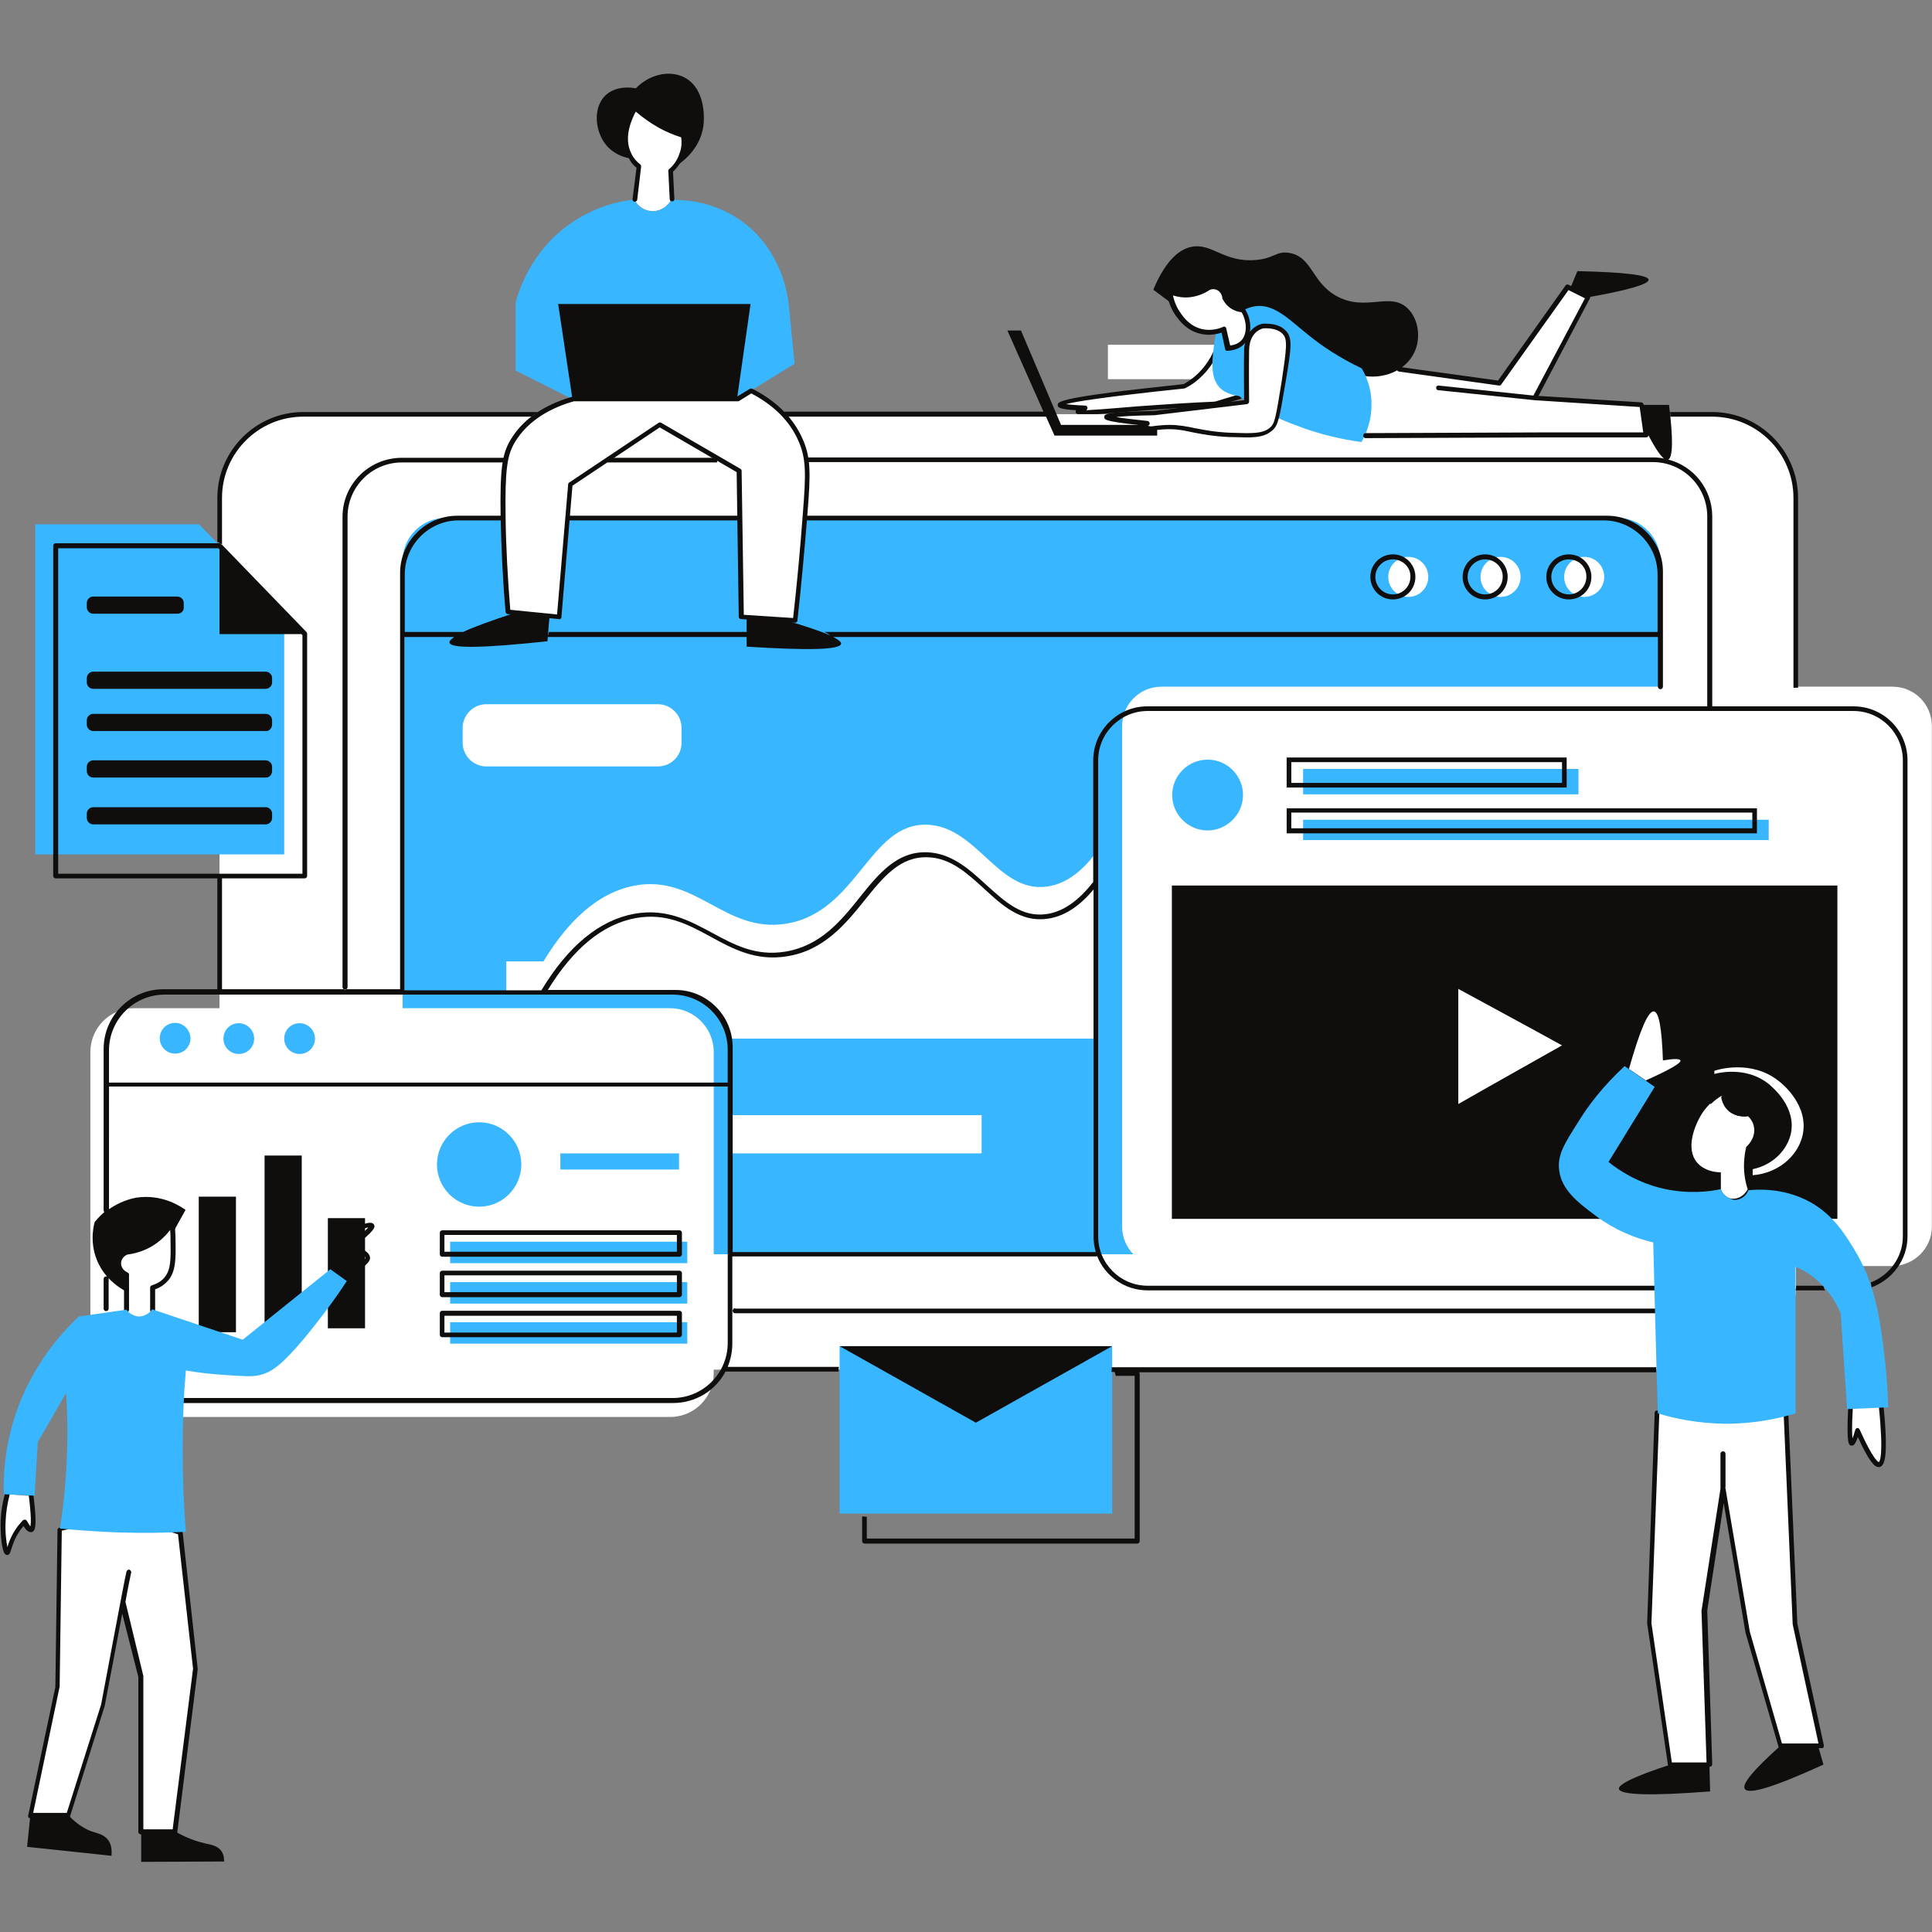 <svg xmlns="http://www.w3.org/2000/svg" xmlns:xlink="http://www.w3.org/1999/xlink" width="1080" zoomAndPan="magnify" viewBox="0 0 810 810" height="1080" preserveAspectRatio="xMidYMid meet" version="1.0"><rect x="0" y="0" width="810" height="810" fill="#808080" stroke="none"/><defs><clipPath id="aa27f377ef"><path d="M 464.496 144.539 L 529.141 144.539 L 529.141 158.984 L 464.496 158.984 Z M 464.496 144.539 " clip-rule="nonzero"/></clipPath><clipPath id="bf010dc352"><path d="M 37.723 287.297 L 809.941 287.297 L 809.941 594.672 L 37.723 594.672 Z M 37.723 287.297 " clip-rule="nonzero"/></clipPath><clipPath id="331a4969e7"><path d="M 11 30 L 800 30 L 800 780.898 L 11 780.898 Z M 11 30 " clip-rule="nonzero"/></clipPath></defs><g clip-path="url(#aa27f377ef)"><path fill="#ffffff" d="M 464.496 144.539 L 529.152 144.539 L 529.152 158.984 L 464.496 158.984 Z M 464.496 144.539 " fill-opacity="1" fill-rule="nonzero"/></g><path fill="#ffffff" d="M 775.738 590.473 C 775.289 600.07 775.453 605.016 776.34 605.168 C 776.953 605.316 777.703 603.516 778.738 599.77 C 783.086 609.664 786.086 614.461 787.898 614.012 C 789.984 613.414 790.285 605.465 788.648 589.871 C 784.285 590.023 780.086 590.172 775.738 590.473 Z M 2.969 626.457 C 2.219 629.008 1.469 632.754 1.164 637.555 C 0.867 644.301 1.914 650.898 2.969 650.898 C 3.719 650.898 3.863 647 6.863 642.203 C 8.062 640.402 9.266 639.055 10.016 638.152 C 11.215 640.402 12.109 641.453 12.715 641.301 C 13.762 641 13.762 636.355 12.715 627.207 Z M 144.355 536.496 C 146.309 535.145 148.855 533.344 151.414 531.246 C 153.961 528.996 154.547 528.246 154.414 527.496 C 154.246 524.801 147.355 523.301 146.758 523.148 C 154.711 516.852 156.348 514.602 156.047 514.004 C 155.461 512.953 147.355 515.203 143.012 521.352 C 139.859 525.699 139.559 530.496 139.559 532.895 C 141.059 534.094 142.711 535.293 144.355 536.496 Z M 62.34 521.801 C 58.594 523.898 55.141 524.648 52.895 524.949 C 51.094 525.699 49.895 527.199 49.598 528.996 C 49.297 531.246 50.645 533.496 52.895 534.395 L 52.895 549.09 C 53.047 549.391 54.844 551.789 58.141 551.938 C 61.59 552.09 63.695 549.238 63.84 549.09 L 63.84 539.645 C 66.992 538.742 68.637 537.094 69.539 536.043 C 72.539 532.445 72.539 527.648 72.387 519.703 C 72.387 516.703 72.086 514.305 71.941 512.652 C 70.586 514.602 67.742 518.801 62.34 521.801 Z M 515.457 127.762 C 514.273 126.703 513.656 125.512 513.359 124.762 C 513.359 124.457 513.074 122.512 511.273 121.16 C 509.16 119.812 506.91 120.562 506.777 120.562 C 505.578 121.457 502.711 123.109 498.664 123.559 C 494.781 124.012 491.781 122.957 490.418 122.359 C 490.719 124.457 491.332 128.203 494.031 131.953 C 495.215 133.758 498.078 137.652 503.461 138.852 C 507.824 139.902 511.41 138.555 512.91 137.949 C 513.523 140.652 514.109 143.352 514.707 145.898 C 515.773 145.898 518.77 145.602 521.02 143.352 C 524.02 140.199 524.32 134.652 521.32 129.855 C 520.27 130.008 517.707 129.703 515.457 127.762 Z M 752.676 680.734 L 748.926 593.473 L 695.086 592.422 L 691.785 680.586 L 700.496 739.812 L 716.992 739.812 L 714.875 675.188 L 722.824 624.207 L 733.02 684.336 L 746.812 732.016 L 764.055 732.016 Z M 643.52 166.895 L 665.848 124.613 L 657.301 120.27 L 628.527 160.598 L 586.68 154.754 C 585.793 154.449 577.383 151.602 571.684 155.945 C 565.551 160.75 564.336 172.891 572.434 182.641 C 597.324 182.488 622.062 182.488 646.969 182.34 L 690 182.34 L 688.203 169.746 Z M 53.961 659.145 C 53.809 659.895 52.762 664.992 51.406 671.738 Z M 75.551 642.652 C 77.645 661.695 79.75 680.734 81.844 699.777 L 73.301 768 L 59.055 768 L 59.055 703.078 C 56.508 692.73 53.809 682.387 51.262 672.039 C 48.109 688.531 43.16 715.07 43.16 715.07 L 28.617 761.102 L 12.727 761.102 L 24.117 707.125 L 25.02 641.152 C 31.469 639.504 40.766 637.703 52.156 638.305 C 61.758 638.754 69.703 640.703 75.551 642.652 Z M 276.168 52.789 C 271.805 50.387 268.371 47.688 265.957 45.438 C 265.508 46.188 258.926 56.387 263.559 65.086 C 264.309 66.43 265.508 68.23 267.621 69.883 C 267.008 74.531 266.422 79.031 265.957 83.672 C 266.121 83.973 268.207 88.027 272.703 88.469 C 276.168 88.922 279.617 86.973 281.414 83.828 C 281.25 79.926 280.949 75.879 280.801 71.977 C 282 70.93 284.414 68.535 285.613 64.633 C 286.664 61.336 286.363 58.484 286.047 57.137 C 283.199 56.234 279.75 54.887 276.168 52.789 Z M 510.957 144.398 C 513.82 151.75 516.656 159.094 519.52 166.438 C 516.207 167.492 512.773 168.543 509.457 169.438 C 495.965 170.043 484.867 170.793 477.223 171.387 C 464.176 172.438 452.348 173.637 452.18 172.59 C 452.18 172.137 453.68 171.539 455.047 171.242 C 448.133 170.938 444.684 170.492 444.684 169.887 C 444.551 168.391 461.926 165.688 496.715 162.094 C 498.363 161.191 500.328 159.996 502.109 158.344 C 507.523 153.25 509.906 147.695 510.957 144.398 " fill-opacity="1" fill-rule="nonzero"/><path fill="#0f0e0c" d="M 590.281 129.406 C 582.918 122.062 572.738 130.906 560.426 124.16 C 549.797 118.316 550.246 107.668 540.5 106.023 C 534.938 105.121 534.336 108.418 526.254 109.02 C 513.195 110.07 508.098 101.82 499.566 103.469 C 495.203 104.371 489.207 107.965 483.523 121.461 L 491.605 127.457 C 490.855 125.516 490.57 123.707 490.406 122.516 C 491.77 123.113 494.77 124.16 498.652 123.707 C 502.699 123.266 505.562 121.613 506.766 120.711 C 506.898 120.566 509.148 119.816 511.262 121.312 C 513.062 122.516 513.348 124.613 513.348 124.91 C 513.645 125.66 514.262 126.859 515.445 127.91 C 517.695 130.012 520.258 130.156 521.145 130.156 C 523.094 133.156 523.691 136.605 523.094 139.453 L 524.441 139.902 C 526.555 137.059 529.391 136.605 529.391 136.605 C 532.254 136.453 536 136.758 538.25 139.309 C 539.586 140.652 540.051 142.305 539.887 145.754 L 570.172 157.301 C 580.07 159.547 589.531 155.195 592.98 147.699 C 595.812 141.855 594.777 133.906 590.281 129.406 Z M 496.566 161.797 Z M 446.922 169.441 C 448.289 169.594 450.672 169.891 455.035 170.043 C 455.469 170.043 455.918 170.496 455.918 170.941 C 455.918 171.391 455.785 171.688 455.469 171.996 C 458.781 171.844 464.332 171.391 469.863 170.941 C 472.277 170.793 474.66 170.496 477.074 170.344 C 487.57 169.594 498.352 168.844 509.312 168.391 L 518.309 165.691 L 511.098 147.102 C 509.148 151.602 506.312 155.648 502.699 158.801 C 501.066 160.297 499.102 161.645 497.02 162.691 C 496.852 162.691 496.703 162.848 496.703 162.848 C 462.668 166.441 450.672 168.391 446.922 169.441 Z M 454.586 173.938 C 451.723 173.938 451.121 173.496 450.973 172.746 C 450.973 172.438 450.973 172.141 451.121 171.996 C 444.09 171.543 443.473 170.793 443.473 169.891 C 443.34 168.391 443.34 166.594 496.27 161.047 C 498.066 160 499.852 158.801 501.352 157.445 C 505.266 154.004 508.262 149.352 510.062 144.102 C 510.195 143.652 510.512 143.508 510.945 143.508 C 511.398 143.508 511.695 143.805 511.848 144.102 L 520.395 166.145 C 520.559 166.441 520.559 166.746 520.395 166.895 C 520.258 167.191 520.094 167.344 519.809 167.344 L 509.762 170.344 L 509.449 170.344 C 498.516 170.793 487.707 171.391 477.211 172.293 C 474.66 172.438 472.277 172.746 470.027 172.891 C 461.918 173.496 457.285 173.938 454.586 173.938 " fill-opacity="1" fill-rule="nonzero"/><path fill="#ffffff" d="M 324.723 574.129 L 717.863 574.129 C 737.055 574.129 752.965 558.387 752.965 539.043 L 752.965 208.727 C 752.965 189.535 737.219 173.641 717.863 173.641 L 127.102 173.641 C 107.918 173.641 92.023 189.387 92.023 208.727 L 92.023 539.191 C 92.023 558.387 107.77 574.277 127.105 574.277 L 288.156 574.277 M 324.727 574.129 L 303.902 574.129 " fill-opacity="1" fill-rule="nonzero"/><path fill="#38b6ff" d="M 265.797 83.676 C 260.25 84.281 249.305 86.375 238.508 94.172 C 222.465 105.715 217.516 121.91 216.18 126.859 L 216.18 155.348 L 240.008 167.344 L 308.98 167.344 C 317.09 162.395 325.023 157.445 333.133 152.504 C 332.383 144.402 331.469 136.309 330.719 128.062 C 330.422 124.91 328.172 104.82 310.477 92.375 C 298.484 83.977 285.902 83.676 281.406 83.828 C 279.605 87.125 276.156 88.926 272.695 88.473 C 268.047 88.027 265.945 83.977 265.797 83.676 Z M 352.012 634.555 L 466.281 634.555 L 466.281 564.383 L 352.012 564.383 Z M 570.922 154.449 C 561.176 149.805 553.996 144.855 549.18 140.953 C 540.801 134.359 534.504 127.312 526.391 128.363 C 524.305 128.66 522.508 129.41 521.441 130.016 C 524.008 133.012 524.59 137.203 522.941 140.656 C 521.441 143.652 518.309 145.758 514.844 145.902 C 514.262 143.203 513.645 140.508 513.062 137.953 C 512.012 138.262 510.945 138.559 510.062 138.855 C 509.762 139.906 509.449 141.406 509.148 143.508 C 508.262 150.402 507.199 157.754 511.098 162.25 C 512.012 163.297 514.395 165.395 519.344 166 C 520.258 166.598 521.309 167.344 522.344 167.941 C 522.344 165.691 522.191 154.754 522.344 146.652 C 522.508 137.656 529.254 136.609 529.254 136.609 C 532.09 136.453 535.836 136.762 538.086 139.309 C 540.637 141.855 540.051 145.453 537.801 159.848 C 536.438 167.645 535.688 172.141 535.086 174.844 C 537.5 176.043 540.051 177.09 542.883 178.141 C 553.543 182.34 563.289 184.289 570.789 185.34 C 572.121 182.938 575.121 177.246 574.984 169.441 C 575.121 162.395 572.289 156.852 570.922 154.449 Z M 14.797 219.824 L 14.797 358.219 L 119.156 358.219 L 119.156 256.711 L 83.473 219.824 Z M 678.129 525.852 L 186.777 525.852 C 176.898 525.852 168.785 517.754 168.785 507.859 L 168.785 235.117 C 168.785 225.223 176.898 217.125 186.777 217.125 L 678.129 217.125 C 688.023 217.125 696.121 225.223 696.121 235.117 L 696.121 507.707 C 696.121 517.754 688.023 525.852 678.129 525.852 " fill-opacity="1" fill-rule="nonzero"/><g clip-path="url(#bf010dc352)"><path fill="#ffffff" d="M 809.941 514.305 L 809.941 304.387 C 809.941 295.242 802.578 287.895 793.449 287.895 L 486.957 287.895 C 477.824 287.895 470.465 295.242 470.465 304.387 L 470.465 514.305 C 470.465 523.449 477.824 530.797 486.957 530.797 L 793.449 530.797 C 802.578 530.648 809.941 523.301 809.941 514.305 Z M 280.941 594.07 L 56.195 594.07 C 46.141 594.07 37.895 585.824 37.895 575.777 L 37.895 440.984 C 37.895 430.938 46.141 422.691 56.191 422.691 L 280.934 422.691 C 290.98 422.691 299.227 430.938 299.227 440.984 L 299.227 575.777 C 299.227 585.824 291.145 594.07 280.934 594.07 " fill-opacity="1" fill-rule="nonzero"/></g><path fill="#ffffff" d="M 275.855 321.332 L 203.887 321.332 C 198.473 321.332 193.977 316.832 193.977 311.438 L 193.977 305.137 C 193.977 299.742 198.473 295.242 203.887 295.242 L 275.855 295.242 C 281.238 295.242 285.738 299.742 285.738 305.137 L 285.738 311.438 C 285.738 316.984 281.238 321.332 275.855 321.332 Z M 411.551 483.566 L 305.98 483.566 L 305.98 467.523 L 411.551 467.523 Z M 459.367 435.434 L 305.98 435.434 C 305.531 433.188 304.18 427.938 299.684 423.289 C 293.234 416.543 284.855 416.094 283.039 416.094 L 212.27 416.094 L 212.27 403.047 L 227.875 403.047 C 235.059 391.203 247.504 374.711 266.246 371.262 C 291.902 366.613 303.895 391.203 329.387 387.305 C 359.66 382.508 364.32 344.723 388.898 345.773 C 409.738 346.672 418.434 374.41 438.84 371.711 C 448.289 370.512 455.336 363.164 459.367 357.617 Z M 672.582 241.863 C 672.582 246.512 668.832 250.262 664.199 250.262 C 659.535 250.262 655.789 246.512 655.789 241.863 C 655.789 237.215 659.535 233.469 664.199 233.469 C 668.832 233.469 672.582 237.215 672.582 241.863 Z M 629.098 233.469 C 624.465 233.469 620.719 237.215 620.719 241.863 C 620.719 246.512 624.465 250.262 629.098 250.262 C 633.762 250.262 637.512 246.512 637.512 241.863 C 637.512 237.215 633.762 233.469 629.098 233.469 Z M 598.812 241.863 C 598.812 246.512 595.062 250.262 590.414 250.262 C 585.781 250.262 582.035 246.512 582.035 241.863 C 582.035 237.215 585.781 233.469 590.414 233.469 C 595.062 233.469 598.812 237.215 598.812 241.863 " fill-opacity="1" fill-rule="nonzero"/><path fill="#0f0e0c" d="M 153.043 556.887 L 137.457 556.887 L 137.457 510.703 L 153.043 510.703 Z M 126.512 559.285 L 110.918 559.285 L 110.918 484.465 L 126.512 484.465 Z M 98.922 558.535 L 83.328 558.535 L 83.328 501.707 L 98.922 501.707 Z M 755.656 476.367 C 753.406 485.215 744.996 491.961 734.801 492.711 C 734.801 490.914 734.801 489.113 734.965 487.164 C 735.102 485.363 735.414 483.715 735.852 482.215 C 736.164 481.918 740.047 478.617 739.465 473.52 C 739 470.371 737.215 468.57 736.465 467.82 C 735.715 467.973 732.102 468.57 728.801 466.324 C 724.605 463.625 724.168 458.977 724.004 458.375 C 722.672 459.125 720.723 460.477 718.758 462.426 L 718.758 448.93 C 719.973 448.48 734.215 444.133 745.598 453.129 C 747.094 454.18 758.789 463.625 755.656 476.367 Z M 611.398 462.875 L 611.398 414.594 C 625.961 422.539 640.504 430.336 654.883 438.285 C 640.34 446.531 625.793 454.629 611.398 462.875 Z M 491.312 371.262 L 491.312 511.004 L 770.336 511.004 L 770.336 371.262 L 491.312 371.262 " fill-opacity="1" fill-rule="nonzero"/><path fill="#38b6ff" d="M 284.688 483.566 L 234.926 483.566 L 234.926 490.312 L 284.688 490.312 Z M 200.887 470.52 C 191.141 470.52 183.195 478.469 183.195 488.215 C 183.195 497.961 191.141 505.906 200.887 505.906 C 210.633 505.906 218.566 497.961 218.566 488.215 C 218.566 478.469 210.633 470.52 200.887 470.52 Z M 125.609 428.988 C 122.012 428.988 119.164 431.836 119.164 435.434 C 119.164 439.035 122.012 441.883 125.609 441.883 C 129.211 441.883 132.059 439.035 132.059 435.434 C 132.059 431.836 129.059 428.988 125.609 428.988 Z M 100.117 428.988 C 96.523 428.988 93.676 431.836 93.676 435.434 C 93.676 439.035 96.523 441.883 100.117 441.883 C 103.723 441.883 106.566 439.035 106.566 435.434 C 106.566 431.836 103.566 428.988 100.117 428.988 Z M 73.434 428.84 C 69.832 428.84 66.984 431.688 66.984 435.285 C 66.984 438.883 69.832 441.734 73.434 441.734 C 77.031 441.734 79.875 438.883 79.875 435.285 C 79.73 431.688 76.879 428.84 73.434 428.84 Z M 741.547 343.672 L 546.328 343.672 L 546.328 352.219 L 741.547 352.219 Z M 661.781 322.383 L 546.328 322.383 L 546.328 333.027 L 661.781 333.027 Z M 506.309 318.484 C 498.062 318.484 491.449 325.23 491.449 333.328 C 491.449 341.574 498.195 348.172 506.309 348.172 C 514.391 348.172 521.137 341.422 521.137 333.328 C 521.137 325.23 514.555 318.484 506.309 318.484 Z M 288.145 554.336 L 188.723 554.336 L 188.723 563.332 L 288.145 563.332 Z M 288.145 537.543 L 188.723 537.543 L 188.723 546.539 L 288.145 546.539 Z M 288.145 529.598 L 188.723 529.598 L 188.723 520.602 L 288.145 520.602 L 288.145 529.598 " fill-opacity="1" fill-rule="nonzero"/><path fill="#ffffff" d="M 689.988 452.977 C 700.02 448.48 704.984 445.633 704.52 444.582 C 704.234 443.832 701.82 443.832 697.188 444.582 C 696.738 431.238 695.523 424.34 693.438 424.039 C 691.023 423.738 687.574 431.836 682.941 448.18 Z M 725.676 466.473 C 728.809 468.422 731.973 467.973 732.723 467.82 C 733.309 468.422 735.105 470.07 735.422 472.922 C 736.004 477.418 732.422 480.566 732.105 480.867 C 731.809 482.215 731.508 483.715 731.359 485.363 C 730.758 490.762 731.672 495.41 732.723 498.559 C 731.059 501.859 727.609 503.207 724.926 502.309 C 722.512 501.41 721.613 499.008 721.477 498.559 L 721.477 491.512 C 715.016 491.363 712.18 488.215 711.566 487.465 C 706.484 481.617 710.516 471.719 713.516 466.922 C 716.23 462.723 719.676 460.324 721.613 459.125 C 721.477 459.727 721.926 464.074 725.676 466.473 " fill-opacity="1" fill-rule="nonzero"/><path fill="#ffffff" d="M 240.008 167.344 C 233.258 169.141 220.965 173.793 214.383 185.188 C 211.219 190.734 210.184 196.434 210.469 216.676 C 210.633 227.02 211.219 240.516 212.566 256.559 C 219.766 257.309 226.812 257.906 234.008 258.656 L 238.809 203.031 L 276.293 177.992 L 309.594 197.332 L 310.477 258.656 L 333.133 260.156 C 334.918 243.215 336.27 228.219 337.332 215.625 C 338.516 199.281 338.832 192.234 335.219 184.438 C 330.137 173.34 320.676 167.191 314.676 164.047 L 308.98 167.344 Z M 538.387 139.309 C 540.934 142.008 540.336 145.449 538.086 159.848 C 535.551 175.59 535.086 177.688 532.688 179.789 C 529.391 182.637 524.758 182.488 515.594 182.188 C 500.453 181.59 497.316 177.84 485.324 179.039 C 481.41 179.492 476.461 180.387 476.324 179.789 C 476.16 179.34 478.711 178.137 480.961 177.242 C 469.715 176.188 464.031 175.293 464.031 174.543 C 464.031 173.793 470.613 173.34 483.824 173.043 L 522.641 168.391 C 522.641 168.391 522.508 155.801 522.641 146.805 C 522.809 137.809 529.555 136.758 529.555 136.758 C 532.387 136.605 536.137 136.906 538.387 139.309 " fill-opacity="1" fill-rule="nonzero"/><path fill="#0f0e0c" d="M 583.98 234.516 C 579.918 234.516 576.621 237.816 576.621 241.863 C 576.621 245.914 579.918 249.211 583.98 249.211 C 588.031 249.211 591.316 245.914 591.316 241.863 C 591.48 237.816 588.031 234.516 583.98 234.516 Z M 583.98 251.309 C 578.734 251.309 574.535 247.113 574.535 241.863 C 574.535 236.617 578.734 232.418 583.98 232.418 C 589.23 232.418 593.414 236.617 593.414 241.863 C 593.414 247.113 589.23 251.309 583.98 251.309 " fill-opacity="1" fill-rule="nonzero"/><path fill="#0f0e0c" d="M 622.652 234.516 C 618.602 234.516 615.305 237.816 615.305 241.863 C 615.305 245.914 618.602 249.211 622.652 249.211 C 626.715 249.211 630.016 245.914 630.016 241.863 C 630.148 237.816 626.715 234.516 622.652 234.516 Z M 622.652 251.309 C 617.402 251.309 613.219 247.113 613.219 241.863 C 613.219 236.617 617.402 232.418 622.652 232.418 C 627.898 232.418 632.098 236.617 632.098 241.863 C 632.098 247.113 627.898 251.309 622.652 251.309 " fill-opacity="1" fill-rule="nonzero"/><path fill="#0f0e0c" d="M 657.754 234.516 C 653.703 234.516 650.391 237.816 650.391 241.863 C 650.391 245.914 653.703 249.211 657.754 249.211 C 661.785 249.211 665.086 245.914 665.086 241.863 C 665.25 237.816 661.949 234.516 657.754 234.516 Z M 657.754 251.309 C 652.504 251.309 648.293 247.113 648.293 241.863 C 648.293 236.617 652.504 232.418 657.754 232.418 C 663 232.418 667.199 236.617 667.199 241.863 C 667.199 247.113 663 251.309 657.754 251.309 " fill-opacity="1" fill-rule="nonzero"/><g clip-path="url(#331a4969e7)"><path fill="#0f0e0c" d="M 694.324 575.18 C 694.324 574.578 694.324 573.828 694.488 573.23 L 466.113 573.23 C 466.113 573.828 466.113 574.578 465.965 575.18 L 467.328 575.18 C 467.465 575.777 467.613 576.227 467.781 576.828 L 475.711 576.828 L 475.711 645.051 L 363.406 645.051 L 363.406 635.902 C 362.82 635.902 362.074 635.754 361.457 635.754 L 361.457 646.102 C 361.457 646.699 361.906 647.148 362.508 647.148 L 476.777 647.148 C 477.359 647.148 477.824 646.699 477.824 646.102 L 477.824 575.93 C 477.824 575.629 477.66 575.48 477.527 575.328 L 694.324 575.328 Z M 700.32 739.812 C 685.625 744.609 678.445 748.059 678.742 750.008 C 679.195 752.559 691.938 753.008 716.977 751.059 C 716.812 747.309 716.812 743.559 716.68 739.812 Z M 733.172 467.973 C 733.758 468.57 735.555 470.223 735.855 473.07 C 736.469 477.566 732.855 480.719 732.559 481.016 C 732.258 482.367 731.973 483.867 731.809 485.516 C 731.672 487.312 731.672 488.965 731.672 490.613 C 740.969 490.012 748.602 483.867 750.715 475.77 C 753.547 464.223 742.918 455.676 741.555 454.477 C 731.223 446.23 718.312 450.277 717.113 450.73 L 717.113 463.023 C 718.926 461.227 720.727 460.023 721.762 459.426 C 721.762 460.023 722.227 464.223 726.109 466.773 C 729.258 468.57 732.422 468.121 733.172 467.973 Z M 308.23 548.488 C 307.645 548.488 307.18 548.938 307.18 549.539 C 307.18 550.141 307.645 550.59 308.23 550.59 L 693.273 550.59 C 700.77 550.59 707.684 547.289 712.48 541.441 C 712.766 540.992 712.766 540.395 712.316 540.094 C 711.867 539.793 711.266 539.793 710.98 540.242 C 706.617 545.641 700.184 548.641 693.438 548.641 L 308.23 548.641 Z M 466.281 564.383 L 352.012 564.383 L 409.137 596.469 Z M 186.328 524.801 L 283.789 524.801 L 283.789 517.75 L 186.328 517.75 Z M 184.395 525.848 L 184.395 516.852 C 184.395 516.254 184.828 515.805 185.445 515.805 L 284.855 515.805 C 285.438 515.805 285.902 516.254 285.902 516.852 L 285.902 525.848 C 285.902 526.449 285.438 526.898 284.855 526.898 L 185.445 526.898 C 184.828 526.898 184.395 526.449 184.395 525.848 Z M 654.891 319.531 L 541.383 319.531 L 541.383 328.23 L 654.891 328.23 Z M 656.836 317.582 L 656.836 330.18 L 539.434 330.18 L 539.434 317.582 Z M 746.352 732.016 C 735.105 742.062 730.172 748.059 731.508 750.008 C 733.172 752.559 744.102 749.109 764.496 739.812 C 763.746 737.262 762.996 734.562 762.246 732.016 Z M 186.328 558.684 L 283.789 558.684 L 283.789 551.637 L 186.328 551.637 Z M 184.395 550.59 C 184.395 549.988 184.828 549.539 185.445 549.539 L 284.855 549.539 C 285.438 549.539 285.902 549.988 285.902 550.59 L 285.902 559.586 C 285.902 560.184 285.438 560.633 284.855 560.633 L 185.445 560.633 C 184.828 560.633 184.395 560.184 184.395 559.586 Z M 764.496 539.043 L 752.965 539.043 C 753.098 539.645 752.965 540.395 752.664 540.992 L 765.242 540.992 C 764.793 540.543 764.66 540.094 764.66 539.492 C 764.66 539.344 764.496 539.191 764.496 539.043 Z M 186.328 541.742 L 283.789 541.742 L 283.789 534.695 L 186.328 534.695 Z M 184.395 533.797 C 184.395 533.195 184.828 532.746 185.445 532.746 L 284.855 532.746 C 285.438 532.746 285.902 533.195 285.902 533.797 L 285.902 542.793 C 285.902 543.391 285.438 543.84 284.855 543.84 L 185.445 543.84 C 184.828 543.84 184.395 543.391 184.395 542.793 Z M 459.367 524.801 C 458.785 522.699 458.469 520.602 458.469 518.352 L 458.469 372.91 C 452.473 380.109 446.039 384.305 438.977 385.207 C 427.879 386.707 420.098 379.508 412.602 372.609 C 405.691 366.312 398.645 359.715 389.062 359.418 C 377.5 358.965 370.453 367.512 362.508 377.41 C 354.574 387.305 345.414 398.551 329.836 400.949 C 316.926 403.047 307.18 397.801 297.898 392.703 C 288.289 387.453 279.156 382.656 266.547 384.906 C 252.75 387.453 240.457 397.5 229.676 415.043 L 283.188 415.043 C 296.398 415.043 307.18 425.84 307.18 439.035 L 307.18 524.949 L 459.367 524.949 Z M 305.094 440.082 C 305.094 427.34 294.734 416.992 281.988 416.992 L 69.078 416.992 C 56.191 416.992 45.695 427.488 45.695 440.383 L 45.695 453.879 L 305.09 453.879 Z M 126.805 366.465 L 126.805 266.305 L 126.352 265.855 L 92.02 265.855 L 92.02 230.32 L 91.566 229.867 L 24.395 229.867 L 24.395 366.312 L 126.805 366.312 Z M 799.73 318.781 L 799.73 518.352 C 799.73 528.246 793.281 536.645 784.449 539.793 C 784.586 539.043 784.586 538.445 784.285 537.695 C 792.082 534.695 797.781 527.199 797.781 518.352 L 797.781 318.781 C 797.781 307.387 788.484 298.09 777.09 298.09 L 481.109 298.09 C 469.715 298.09 460.418 307.387 460.418 318.781 L 460.418 518.352 C 460.418 529.746 469.715 539.043 481.109 539.043 L 694.023 539.043 C 693.738 539.645 693.738 540.395 693.871 540.992 L 481.109 540.992 C 471.527 540.992 463.281 534.996 459.969 526.598 C 459.832 526.75 459.668 526.75 459.367 526.75 L 307.031 526.75 L 307.031 563.332 C 307.031 566.781 306.281 570.082 305.094 573.078 L 351.711 573.078 C 351.578 573.68 351.578 574.43 351.578 575.027 L 304.18 575.027 C 299.984 582.977 291.734 588.223 282.156 588.223 L 76.875 588.223 C 76.281 588.223 75.828 587.773 75.828 587.172 C 75.828 586.574 76.281 586.125 76.879 586.125 L 281.996 586.125 C 294.738 586.125 305.102 575.777 305.102 563.035 L 305.102 455.527 L 45.707 455.527 L 45.699 506.957 C 48.547 505.008 52.297 503.059 56.945 502.156 C 68.191 500.359 76.285 506.207 77.785 507.258 L 72.383 517.004 L 72.238 517.152 C 72.086 515.203 71.938 513.555 71.789 512.203 C 70.586 514.305 67.586 518.5 62.34 521.5 C 58.59 523.598 55.141 524.348 52.891 524.648 C 51.094 525.398 49.895 526.898 49.594 528.699 C 49.297 530.945 50.645 533.195 52.891 534.094 L 52.891 541.441 C 51.391 540.691 48.395 538.895 45.547 535.895 L 45.547 548.641 C 45.547 549.238 45.098 549.688 44.5 549.688 C 43.895 549.688 43.449 549.238 43.449 548.641 L 43.449 536.195 C 43.449 535.594 43.895 535.145 44.5 535.145 C 44.645 535.145 44.797 535.145 44.949 535.293 C 44.047 534.246 43.145 533.047 42.25 531.547 C 37.148 523 39.098 514.305 39.703 512.355 C 40.301 511.605 41.648 509.953 43.75 508.156 C 43.598 508.004 43.449 507.707 43.449 507.555 L 43.449 439.785 C 43.449 425.988 54.695 414.742 68.488 414.742 L 91.125 414.742 L 91.125 368.262 L 23.355 368.262 C 22.758 368.262 22.309 367.812 22.309 367.215 L 22.309 228.82 C 22.309 228.219 22.758 227.77 23.355 227.77 L 92.027 227.77 C 92.328 227.77 92.48 227.918 92.777 228.07 L 128.465 264.953 C 128.609 265.105 128.766 265.402 128.766 265.703 L 128.766 367.215 C 128.766 367.812 128.312 368.262 127.715 368.262 L 93.078 368.262 L 93.078 414.742 L 167.742 414.742 L 167.742 240.215 C 167.742 227.02 178.535 216.223 191.73 216.223 L 210.473 216.223 C 210.473 216.824 210.637 217.574 210.773 218.172 L 192.332 218.172 C 179.902 218.172 169.703 228.371 169.703 240.812 L 169.703 264.953 L 194.145 264.953 C 198.645 262.855 205.977 260.156 216.188 256.859 C 220.969 257.309 225.633 257.758 230.43 258.207 C 230.129 261.055 229.965 263.906 229.68 266.754 C 229.816 266.152 229.965 265.555 230.129 264.953 L 313.031 264.953 L 313.031 258.809 C 318.281 259.105 323.527 259.555 328.777 259.855 C 337.773 262.555 344.219 264.656 348.133 266.453 C 347.383 265.855 346.633 265.402 345.582 264.953 L 694.941 264.953 L 694.941 240.812 C 694.941 228.371 684.746 218.172 672.285 218.172 L 337.473 218.172 C 337.637 217.574 337.637 216.824 337.637 216.223 L 673.785 216.223 C 686.695 216.223 697.191 226.719 697.191 239.613 L 697.191 287.895 C 697.191 288.496 696.742 288.945 696.125 288.945 C 695.527 288.945 695.078 288.496 695.078 287.895 L 695.078 267.055 L 349.332 267.055 C 351.582 268.254 352.766 269.152 352.629 269.902 C 352.168 272.453 338.973 272.75 313.031 271.102 L 313.031 267.055 L 229.68 267.055 C 229.68 267.652 229.516 268.254 229.516 268.852 C 202.691 271.703 189.031 272 188.449 269.453 C 188.281 268.852 189.031 268.102 190.398 267.055 L 169.539 267.055 L 169.539 415.195 L 226.969 415.195 C 238.211 396.602 251.258 385.805 265.949 383.105 C 279.297 380.707 289.043 385.957 298.488 391.055 C 307.934 396.152 316.781 400.949 329.09 399 C 343.918 396.602 352.465 386.254 360.578 376.059 C 368.508 366.164 376.156 356.867 388.75 357.316 C 399.113 357.766 406.445 364.516 413.641 371.113 C 421.305 378.008 428.352 384.605 438.547 383.258 C 445.594 382.355 452.176 377.707 458.34 369.762 L 458.34 318.781 C 458.34 306.336 468.535 296.141 480.965 296.141 L 715.77 296.141 L 715.77 216.523 C 715.77 203.93 705.574 193.734 692.992 193.734 L 338.523 193.734 C 338.523 193.133 338.387 192.383 338.223 191.785 L 693.277 191.785 C 694.777 191.785 696.277 191.934 697.625 192.234 C 695.691 190.734 692.992 186.387 689.527 179.34 C 689.078 176.188 688.629 172.891 688.195 169.746 L 699.738 169.746 C 701.523 183.988 701.375 191.633 699.441 192.684 C 710.07 195.383 717.867 205.129 717.867 216.523 L 717.867 296.141 L 777.094 296.141 C 789.703 296.141 799.734 306.336 799.734 318.781 Z M 85.734 772.797 C 82.582 772.047 78.383 770.699 73.441 767.852 L 59.195 767.852 L 59.195 780.594 C 70.742 780.594 82.438 780.445 93.98 780.445 C 93.98 779.246 93.828 777.598 92.93 776.246 C 91.281 773.699 88.281 773.398 85.734 772.797 Z M 541.383 347.27 L 734.672 347.27 L 734.672 340.672 L 541.383 340.672 Z M 539.438 338.875 L 736.605 338.875 L 736.605 349.371 L 539.438 349.371 Z M 264.297 66.434 C 263.996 65.984 263.699 65.539 263.547 65.09 C 258.914 56.391 265.496 46.191 265.945 45.445 C 268.496 47.691 271.793 50.395 276.156 52.797 C 279.742 54.738 283.191 56.094 285.902 56.988 C 286.188 58.488 286.352 61.34 285.438 64.484 C 284.688 66.887 283.488 68.836 282.441 70.184 C 283.789 69.434 293.398 63.887 294.898 52.797 C 295.648 46.941 294.734 35.852 286.188 32.102 C 280.039 29.402 272.109 31.352 266.547 37.051 C 265.363 36.746 258.613 35.699 254.117 39.746 C 248.117 45.145 249.453 56.094 255 61.793 C 258.301 65.09 262.363 66.137 264.297 66.438 Z M 238.508 218.172 L 310.027 218.172 L 310.027 216.223 L 238.809 216.223 C 238.809 216.824 238.672 217.574 238.508 218.172 Z M 717.863 174.688 C 736.605 174.688 751.914 189.984 751.914 208.727 L 751.914 288.344 L 753.848 288.344 L 753.848 208.727 C 753.848 188.934 737.672 172.746 717.863 172.746 L 700.184 172.746 C 700.32 173.34 700.32 174.09 700.32 174.688 Z M 691.188 117.266 C 691.023 115.316 681.129 114.117 661.336 113.664 L 658.336 120.863 L 665.836 124.613 C 682.941 121.613 691.324 119.066 691.188 117.266 Z M 329.836 174.246 C 329.969 174.391 329.969 174.543 330.137 174.688 L 438.543 174.688 L 442.125 182.637 L 485.156 182.637 L 485.156 179.34 L 479.324 178.137 L 444.84 178.137 L 428.047 138.559 L 422.348 138.559 L 437.477 172.594 L 328.77 172.594 C 329.223 173.188 329.52 173.641 329.836 174.246 Z M 308.98 167.344 L 314.676 127.457 L 234.008 127.457 L 240.008 167.344 Z M 38.504 767.852 C 35.953 766.949 32.352 765 28.758 761.102 L 12.715 761.102 L 11.363 774.297 C 23.211 775.496 34.902 776.848 46.75 778.047 C 46.895 775.945 46.895 773.25 45.098 771.148 C 43.301 769.051 41.203 768.75 38.504 767.852 Z M 93.078 208.727 C 93.078 189.984 108.371 174.688 127.113 174.688 L 222.934 174.688 C 223.82 173.938 224.57 173.34 225.633 172.746 L 127.113 172.746 C 107.324 172.746 91.129 188.934 91.129 208.727 L 91.129 227.168 C 91.879 227.469 92.48 227.918 93.078 228.52 Z M 143.605 216.676 L 143.605 413.844 C 143.605 414.445 144.059 414.895 144.66 414.895 C 145.258 414.895 145.711 414.445 145.711 413.844 L 145.711 216.676 C 145.711 204.078 155.91 193.883 168.492 193.883 L 211.391 193.883 C 211.523 193.285 211.691 192.535 211.824 191.934 L 168.492 191.934 C 154.711 191.934 143.605 203.031 143.605 216.676 Z M 300.742 192.832 C 300.742 193.133 300.609 193.582 300.609 193.883 L 254.426 193.883 C 255.176 193.285 255.926 192.684 256.512 191.934 L 299.543 191.934 C 299.859 192.234 300.293 192.535 300.742 192.832 Z M 309.438 216.223 L 238.52 216.223 L 238.52 218.172 L 309.289 218.172 C 309.289 217.574 309.289 216.824 309.438 216.223 Z M 114.07 342.922 L 114.07 341.125 C 114.07 339.625 112.867 338.426 111.367 338.426 L 39.098 338.426 C 37.598 338.426 36.398 339.625 36.398 341.125 L 36.398 342.922 C 36.398 344.422 37.598 345.621 39.098 345.621 L 111.367 345.621 C 112.867 345.621 114.07 344.422 114.07 342.922 Z M 114.07 323.281 L 114.07 321.48 C 114.07 319.98 112.867 318.781 111.367 318.781 L 39.098 318.781 C 37.598 318.781 36.398 319.98 36.398 321.48 L 36.398 323.281 C 36.398 324.781 37.598 325.98 39.098 325.98 L 111.367 325.98 C 112.867 326.129 114.07 324.781 114.07 323.281 Z M 114.07 303.789 L 114.07 301.988 C 114.07 300.488 112.867 299.289 111.367 299.289 L 39.098 299.289 C 37.598 299.289 36.398 300.488 36.398 301.988 L 36.398 303.789 C 36.398 305.289 37.598 306.488 39.098 306.488 L 111.367 306.488 C 112.867 306.637 114.07 305.289 114.07 303.789 Z M 114.07 286.098 L 114.07 284.297 C 114.07 282.797 112.867 281.598 111.367 281.598 L 39.098 281.598 C 37.598 281.598 36.398 282.797 36.398 284.297 L 36.398 286.098 C 36.398 287.594 37.598 288.793 39.098 288.793 L 111.367 288.793 C 112.867 288.793 114.07 287.594 114.07 286.098 Z M 74.488 257.309 L 39.098 257.309 C 37.598 257.309 36.398 256.109 36.398 254.609 L 36.398 252.809 C 36.398 251.309 37.598 250.109 39.098 250.109 L 74.336 250.109 C 75.836 250.109 77.035 251.309 77.035 252.809 L 77.035 254.609 C 77.188 255.957 75.988 257.309 74.488 257.309 " fill-opacity="1" fill-rule="nonzero"/></g><path fill="#0f0e0c" d="M 334.633 184.586 C 331.02 176.492 324.422 169.891 314.977 164.941 L 309.895 168.094 C 309.73 168.246 309.594 168.246 309.43 168.246 L 240.621 168.246 C 232.512 170.496 221.715 175.438 215.719 185.637 C 212.719 190.883 211.684 196.434 211.969 216.676 C 212.133 229.57 212.883 242.613 213.934 255.66 L 233.559 257.609 L 238.207 203.031 C 238.207 202.73 238.371 202.43 238.672 202.281 L 276.156 177.242 C 276.441 177.09 276.906 177.09 277.191 177.242 L 310.477 196.582 C 310.777 196.73 310.93 197.031 310.93 197.48 L 311.844 257.758 L 332.52 259.105 C 334.168 244.562 335.52 229.867 336.582 215.473 C 337.918 198.68 338.082 192.234 334.633 184.586 Z M 336.418 183.836 C 340.016 191.785 339.883 198.531 338.516 215.473 C 337.332 230.168 335.969 245.312 334.332 260.156 C 334.332 260.605 333.883 261.055 333.27 261.055 L 310.645 259.559 C 310.18 259.559 309.73 259.105 309.73 258.656 L 308.844 197.934 L 276.605 179.188 L 240.008 203.629 L 235.375 258.809 C 235.375 259.105 235.207 259.258 235.059 259.406 C 234.926 259.559 234.625 259.707 234.309 259.559 L 212.883 257.457 C 212.434 257.457 211.969 257.008 211.969 256.559 C 210.77 243.215 210.184 229.867 209.883 216.676 C 209.57 195.984 210.633 190.285 213.934 184.586 C 220.215 173.793 231.625 168.691 240.008 166.297 L 308.98 166.297 L 314.391 163 C 314.676 162.848 314.977 162.848 315.426 163 C 325.473 168.094 332.52 175.141 336.418 183.836 Z M 156.789 513.402 C 156.492 512.953 156.039 512.652 155.293 512.652 L 155.156 512.652 C 152.457 512.652 146.004 515.352 141.957 520.75 C 138.957 524.949 138.352 529.746 138.352 532.895 C 138.352 533.496 138.805 533.945 139.406 533.797 C 140.004 533.797 140.457 533.344 140.305 532.746 C 140.305 529.898 140.754 525.547 143.457 521.801 C 146.754 517.152 152.293 514.902 154.406 514.602 C 153.656 515.504 151.543 517.602 145.852 522.102 C 145.551 522.398 145.406 522.699 145.551 523.148 C 145.703 523.449 146.004 523.75 146.301 523.898 C 149.598 524.648 153.043 526.148 153.207 527.348 C 153.207 527.797 152.457 528.699 150.492 530.348 C 148.25 532.297 146.004 533.945 143.602 535.594 C 143.156 535.895 143.004 536.496 143.301 536.945 C 143.457 537.242 143.754 537.395 144.051 537.395 C 144.203 537.395 144.504 537.395 144.656 537.242 C 147.051 535.594 149.453 533.797 151.707 531.848 C 154.242 529.598 155.156 528.547 155.156 527.348 C 154.992 524.801 151.406 523.301 148.703 522.551 C 157.242 515.801 157.406 514.453 156.789 513.402 Z M 689.074 169.594 C 689.074 169.141 688.625 168.844 688.191 168.691 L 645.008 165.996 L 666.582 125.062 C 666.75 124.766 666.75 124.613 666.582 124.312 C 666.449 124.016 666.285 123.863 666.133 123.707 L 657.586 119.363 C 657.137 119.211 656.703 119.211 656.387 119.66 L 628.051 159.547 L 586.816 153.848 C 586.23 153.695 585.781 154.148 585.781 154.754 C 585.617 155.348 586.066 155.801 586.668 155.801 L 628.516 161.645 C 628.965 161.645 629.266 161.5 629.398 161.195 L 657.586 121.613 L 664.5 125.062 L 642.895 165.844 L 603.16 161.645 C 602.559 161.645 602.109 161.941 602.109 162.547 C 602.109 163.145 602.41 163.594 603.023 163.594 L 643.508 167.797 L 687.441 170.641 L 688.941 181.289 L 647.09 181.289 L 572.57 181.59 C 571.988 181.59 571.539 182.039 571.539 182.637 C 571.539 183.238 571.988 183.688 572.57 183.688 L 647.09 183.387 L 690.125 183.387 C 690.438 183.387 690.738 183.238 690.875 183.086 C 691.023 182.938 691.188 182.637 691.188 182.34 Z M 721.477 623.91 Z M 753.547 680.734 L 764.66 731.715 C 764.66 732.016 764.66 732.316 764.496 732.613 C 764.344 732.914 764.043 732.914 763.746 732.914 L 746.5 732.914 C 746.051 732.914 745.602 732.613 745.602 732.164 L 731.809 684.484 L 722.676 630.207 L 715.766 675.188 L 717.863 739.66 C 717.863 739.961 717.727 740.262 717.562 740.41 C 717.43 740.562 717.113 740.711 716.812 740.711 L 700.32 740.711 C 699.871 740.711 699.438 740.41 699.27 739.812 L 690.574 680.586 L 693.738 592.273 C 693.738 591.672 694.188 591.371 694.773 591.371 C 695.371 591.371 695.688 591.82 695.688 592.422 L 692.375 680.586 L 700.934 738.914 L 715.48 738.914 L 713.363 675.34 L 721.312 624.207 L 721.312 609.516 C 721.312 608.914 721.762 608.465 722.359 608.465 C 722.977 608.465 723.426 608.914 723.426 609.516 L 723.426 624.207 L 723.426 624.059 C 723.426 623.758 723.262 623.609 723.109 623.461 L 723.426 624.059 L 723.426 624.359 L 723.426 624.059 L 733.605 684.035 L 747.102 730.965 L 762.41 730.965 L 751.598 681.035 L 747.852 593.621 C 747.852 593.02 748.301 592.57 748.75 592.57 C 749.352 592.57 749.801 593.02 749.801 593.473 Z M 789.699 589.723 C 789.699 589.121 789.086 588.824 788.648 588.824 C 788.035 588.824 787.734 589.422 787.734 589.871 C 789.832 610.715 788.035 612.812 787.734 612.965 C 787.586 612.965 785.652 612.664 779.652 599.32 C 779.488 598.867 779.039 598.719 778.738 598.719 C 778.289 598.719 777.988 599.02 777.84 599.469 C 777.402 601.117 776.953 602.316 776.656 603.066 C 776.488 601.418 776.34 597.969 776.789 590.621 C 776.789 590.023 776.34 589.574 775.906 589.574 C 775.289 589.422 774.84 590.023 774.84 590.473 C 774.09 605.766 775.156 605.918 776.203 606.066 C 777.09 606.215 777.84 605.617 778.902 602.469 C 783.703 612.965 785.949 615.062 787.586 615.062 L 788.035 615.062 C 790.148 614.461 791.781 611.016 789.699 589.723 Z M 537.801 140.055 C 536.137 138.258 533.438 137.508 529.691 137.652 C 529.09 137.805 523.844 139.008 523.691 146.801 C 523.559 155.797 523.691 168.246 523.691 168.391 C 523.691 168.844 523.391 169.293 522.809 169.438 L 483.957 174.09 C 475.277 174.242 470.465 174.543 467.914 174.84 C 470.164 175.289 474.211 175.742 481.109 176.492 C 481.574 176.492 481.859 176.938 482.023 177.387 C 482.023 177.84 481.859 178.289 481.41 178.434 C 480.961 178.59 480.359 178.887 480.074 179.039 C 480.66 179.039 481.109 178.887 481.707 178.887 C 482.91 178.742 484.109 178.59 485.324 178.434 C 487.105 178.289 488.605 178.137 490.105 178.137 C 494.152 178.137 497.316 178.742 500.902 179.492 C 504.816 180.242 509.148 181.137 515.895 181.438 L 516.195 181.438 C 524.891 181.738 529.391 181.887 532.387 179.336 C 534.504 177.539 534.801 175.438 537.336 160 C 539.434 145.754 539.887 142.305 537.801 140.055 Z M 520.559 130.906 C 519.059 130.762 516.809 130.156 514.844 128.359 C 513.812 127.457 513.062 126.262 512.445 125.062 L 512.445 124.762 C 512.445 124.457 512.148 122.957 510.812 121.91 C 509.312 120.863 507.812 121.312 507.348 121.457 C 505.562 122.66 502.699 124.16 498.953 124.609 C 496.102 124.91 493.703 124.457 491.77 123.859 C 492.355 126.562 493.402 129.109 495.07 131.355 C 496.27 133.156 498.953 136.758 503.898 137.953 C 507.648 138.855 511.098 137.805 512.762 137.055 C 512.895 137.055 513.062 136.902 513.195 136.902 C 513.348 136.902 513.512 136.902 513.645 137.055 C 513.945 137.203 514.098 137.508 514.098 137.652 L 515.762 144.852 C 517.094 144.699 519.059 144.254 520.559 142.602 C 522.809 140.055 522.941 135.105 520.559 130.906 Z M 539.137 138.699 C 542 141.699 541.383 146.051 539 160.145 C 536.301 176.188 535.836 178.434 533.305 180.539 C 530.754 182.785 527.59 183.387 522.641 183.387 C 520.691 183.387 518.445 183.234 515.762 183.234 L 515.445 183.234 C 508.562 182.938 504.066 182.035 500.152 181.285 C 495.352 180.242 491.77 179.492 485.324 180.242 C 484.109 180.387 482.91 180.539 481.707 180.684 C 477.211 181.285 475.578 181.586 475.277 180.242 C 475.113 179.492 475.41 178.887 477.074 178.137 C 462.965 176.637 462.965 175.887 462.965 174.84 C 462.965 173.637 463.117 172.742 483.656 172.293 L 521.594 167.793 C 521.594 164.797 521.441 154.598 521.594 146.949 C 521.594 145.754 521.758 144.699 522.059 143.652 C 521.895 143.805 521.758 144.102 521.594 144.254 C 519.344 146.648 516.195 146.949 514.562 147.102 C 514.098 147.102 513.645 146.801 513.645 146.352 L 512.148 139.449 C 509.898 140.199 506.766 140.805 503.148 139.902 C 497.453 138.555 494.453 134.355 493.105 132.559 C 491.02 129.703 489.656 126.109 489.207 122.516 C 489.207 122.207 489.355 121.766 489.656 121.609 C 489.957 121.457 490.27 121.312 490.57 121.457 C 492.203 122.207 495.07 122.957 498.352 122.66 C 501.816 122.359 504.352 120.863 506.016 119.812 C 506.016 119.812 506.148 119.66 506.312 119.66 C 506.766 119.516 509.312 118.766 511.695 120.266 C 513.645 121.609 514.098 123.562 514.262 124.312 C 514.695 125.359 515.309 126.109 516.059 126.859 C 517.844 128.512 519.945 128.809 521.145 128.957 C 521.441 128.957 521.758 129.109 521.895 129.406 C 523.84 132.559 524.59 136.008 524.008 139.152 C 526.254 136.152 529.391 135.703 529.391 135.703 L 529.555 135.703 C 533.887 135.559 537.051 136.453 539.137 138.703 Z M 52 534.992 L 52 549.086 C 52 549.684 52.449 550.133 53.047 550.133 C 53.645 550.133 54.094 549.684 54.094 549.086 L 54.094 534.391 C 54.094 533.941 53.797 533.641 53.496 533.492 C 51.699 532.742 50.5 530.941 50.797 529.145 C 50.949 527.793 52 526.594 53.344 525.992 C 56.793 525.543 60.094 524.496 63.09 522.844 C 66.84 520.746 69.539 518.047 71.336 515.648 C 71.492 517.148 71.492 518.496 71.492 519.996 C 71.637 528.094 71.637 532.441 68.941 535.59 C 67.742 537.09 65.941 538.141 63.695 538.891 C 63.242 539.039 62.945 539.34 62.945 539.789 L 62.945 549.234 C 62.945 549.836 63.391 550.285 63.992 550.285 C 64.59 550.285 65.043 549.836 65.043 549.234 L 65.043 540.539 C 67.289 539.789 69.09 538.438 70.441 536.941 C 73.738 533.043 73.738 527.793 73.586 519.996 C 73.586 517.598 73.441 515.199 73.137 512.801 C 73.137 512.352 72.836 512.051 72.387 511.898 C 71.941 511.75 71.492 512.051 71.336 512.348 C 69.84 514.898 66.992 518.648 62.195 521.195 C 59.344 522.695 56.344 523.746 53.047 524.195 L 52.746 524.195 C 50.645 524.945 49.145 526.895 48.848 528.992 C 48.25 531.242 49.598 533.641 52 534.992 Z M 266.859 70.328 L 265.195 83.523 C 265.195 84.121 265.496 84.574 266.113 84.574 C 266.547 84.574 267.16 84.273 267.16 83.672 L 268.797 69.879 C 268.797 69.578 268.66 69.129 268.496 68.977 C 266.859 67.781 265.496 66.129 264.746 64.477 C 261.164 57.586 265.047 49.637 266.547 46.789 C 269.547 49.336 272.695 51.586 276.156 53.539 C 279.156 55.184 282.289 56.535 285.602 57.586 C 285.902 59.832 285.738 62.082 284.988 64.031 C 283.938 67.477 281.988 69.723 280.492 70.926 C 280.191 71.078 280.191 71.375 280.191 71.676 L 280.789 83.523 C 280.789 84.121 281.242 84.422 281.855 84.422 C 282.441 84.422 282.738 83.969 282.738 83.371 L 282.156 71.973 C 283.789 70.473 285.738 68.078 286.938 64.477 C 287.688 61.93 287.988 59.082 287.539 56.383 C 287.539 56.086 287.238 55.785 286.938 55.633 C 283.652 54.586 280.355 53.23 277.355 51.434 C 273.742 49.484 270.293 46.934 267.297 44.234 C 267.16 44.09 266.859 43.938 266.547 43.938 C 266.246 43.938 265.945 44.09 265.797 44.387 C 265.047 45.59 258.449 55.934 263.246 65.082 C 263.863 67.328 265.195 68.977 266.859 70.328 Z M 80.938 699.625 L 74.633 643.246 C 67.289 640.848 59.641 639.496 52 639.199 C 43.148 638.75 34.457 639.648 25.906 641.746 L 25.008 707.121 L 13.91 760.051 L 28.008 760.051 L 42.398 714.617 C 42.848 712.52 52.297 661.391 53.047 658.84 C 53.199 658.391 53.797 657.941 54.246 658.09 C 54.695 658.242 55.141 658.84 54.996 659.289 C 54.844 660.039 53.797 664.836 52.594 671.586 L 60.094 702.621 L 60.094 766.945 L 72.387 766.945 Z M 76.586 642.496 L 82.883 699.625 L 82.883 699.922 L 74.336 768.145 C 74.336 768.594 73.887 769.047 73.289 769.047 L 59.043 769.047 C 58.445 769.047 57.996 768.594 57.996 767.996 L 57.996 703.07 L 51.25 676.531 C 49 688.68 45.848 704.723 43.898 715.219 L 29.355 761.547 C 29.207 762 28.902 762.297 28.457 762.297 L 12.715 762.297 C 12.41 762.297 12.113 762.148 11.965 762 C 11.812 761.699 11.66 761.398 11.812 761.25 L 23.211 707.27 L 24.105 641.445 C 24.105 640.996 24.406 640.547 24.855 640.547 C 33.852 638.148 43 637.25 52.297 637.699 C 60.391 638.148 68.34 639.648 75.988 642.047 C 76.285 641.746 76.438 642.047 76.586 642.496 Z M 9.863 639.797 C 9.113 640.699 8.363 641.598 7.766 642.648 C 5.969 645.344 5.363 647.746 4.766 649.395 C 4.316 650.895 4.016 651.941 2.969 651.941 C 2.664 651.941 2.367 651.793 2.066 651.492 C 0.719 649.992 0.117 643.098 0.27 637.551 C 0.414 633.801 1.02 630.051 2.066 626.305 C 2.219 625.855 2.816 625.402 3.266 625.555 C 3.863 625.703 4.164 626.305 4.016 626.754 C 3.113 630.352 2.516 633.949 2.367 637.551 C 2.066 642.348 2.664 646.547 3.113 648.645 C 3.566 646.996 4.469 644.445 6.266 641.598 C 7.164 640.098 8.363 638.75 9.562 637.398 C 9.715 637.25 10.16 637.098 10.465 637.098 C 10.766 637.098 11.062 637.398 11.215 637.547 C 11.965 638.898 12.41 639.496 12.715 639.949 C 13.012 638.898 13.16 636.051 12.113 627.352 C 12.113 626.754 12.41 626.305 13.012 626.305 C 13.609 626.152 14.062 626.602 14.062 627.203 C 15.711 640.547 14.66 641.898 13.312 642.348 C 11.812 642.496 10.91 641.445 9.863 639.797 " fill-opacity="1" fill-rule="nonzero"/><path fill="#38b6ff" d="M 721.477 498.559 C 716.68 499.609 707.98 500.66 697.621 498.41 C 686.242 495.859 678.277 490.312 674.379 487.164 L 693.738 455.676 L 681.129 446.98 C 671.695 455.676 665.535 464.074 661.785 470.223 C 655.953 479.367 652.789 484.316 653.703 490.762 C 654.754 498.859 661.5 504.109 668.531 509.355 C 673.031 512.805 681.129 518.051 693.125 520.902 C 693.738 544.742 694.324 568.73 695.074 592.57 C 701.82 594.672 711.566 596.77 723.426 596.918 C 735.723 596.918 745.918 594.672 752.801 592.57 L 752.801 531.098 C 755.664 532.297 760.297 534.695 764.66 539.492 C 768.543 543.691 770.492 547.738 771.707 550.59 C 772.59 563.934 773.492 577.426 774.406 590.773 L 791.648 590.023 C 791.484 585.223 791.199 578.477 790.285 570.379 C 788.336 553.738 786.535 538.445 777.09 523.301 C 773.039 516.703 767.793 508.305 757.164 503.059 C 747.25 498.262 737.805 498.559 733.008 499.008 C 732.105 501.559 729.559 503.207 727.008 503.059 C 724.309 502.457 722.227 500.809 721.477 498.559 Z M 63.828 548.938 L 101.766 561.684 L 138.5 532.145 L 145.398 537.094 C 138.797 547.141 132.504 555.086 127.707 560.934 C 118.105 572.328 113.91 575.328 108.809 576.527 C 105.812 577.277 102.215 576.977 95.016 576.527 C 87.973 576.078 82.121 575.328 77.926 574.578 C 77.023 584.625 76.574 595.422 76.574 606.965 C 76.574 619.562 77.023 631.406 77.926 642.203 C 69.375 642.652 60.078 642.801 50.188 642.5 C 41.336 642.203 32.945 641.602 25.145 640.852 C 26.496 632.156 27.543 622.559 27.996 611.914 C 28.445 601.719 28.293 592.422 27.695 584.023 C 23.797 590.922 19.75 597.82 15.848 604.566 L 14.5 627.059 L 1.605 626.457 C 1.305 618.359 2.055 606.664 6.402 593.32 C 13.453 572.031 26.195 558.387 33.09 551.938 L 53.035 549.09 C 53.188 549.391 54.984 551.789 58.281 551.938 C 61.578 551.938 63.684 549.238 63.828 548.938 " fill-opacity="1" fill-rule="nonzero"/></svg>